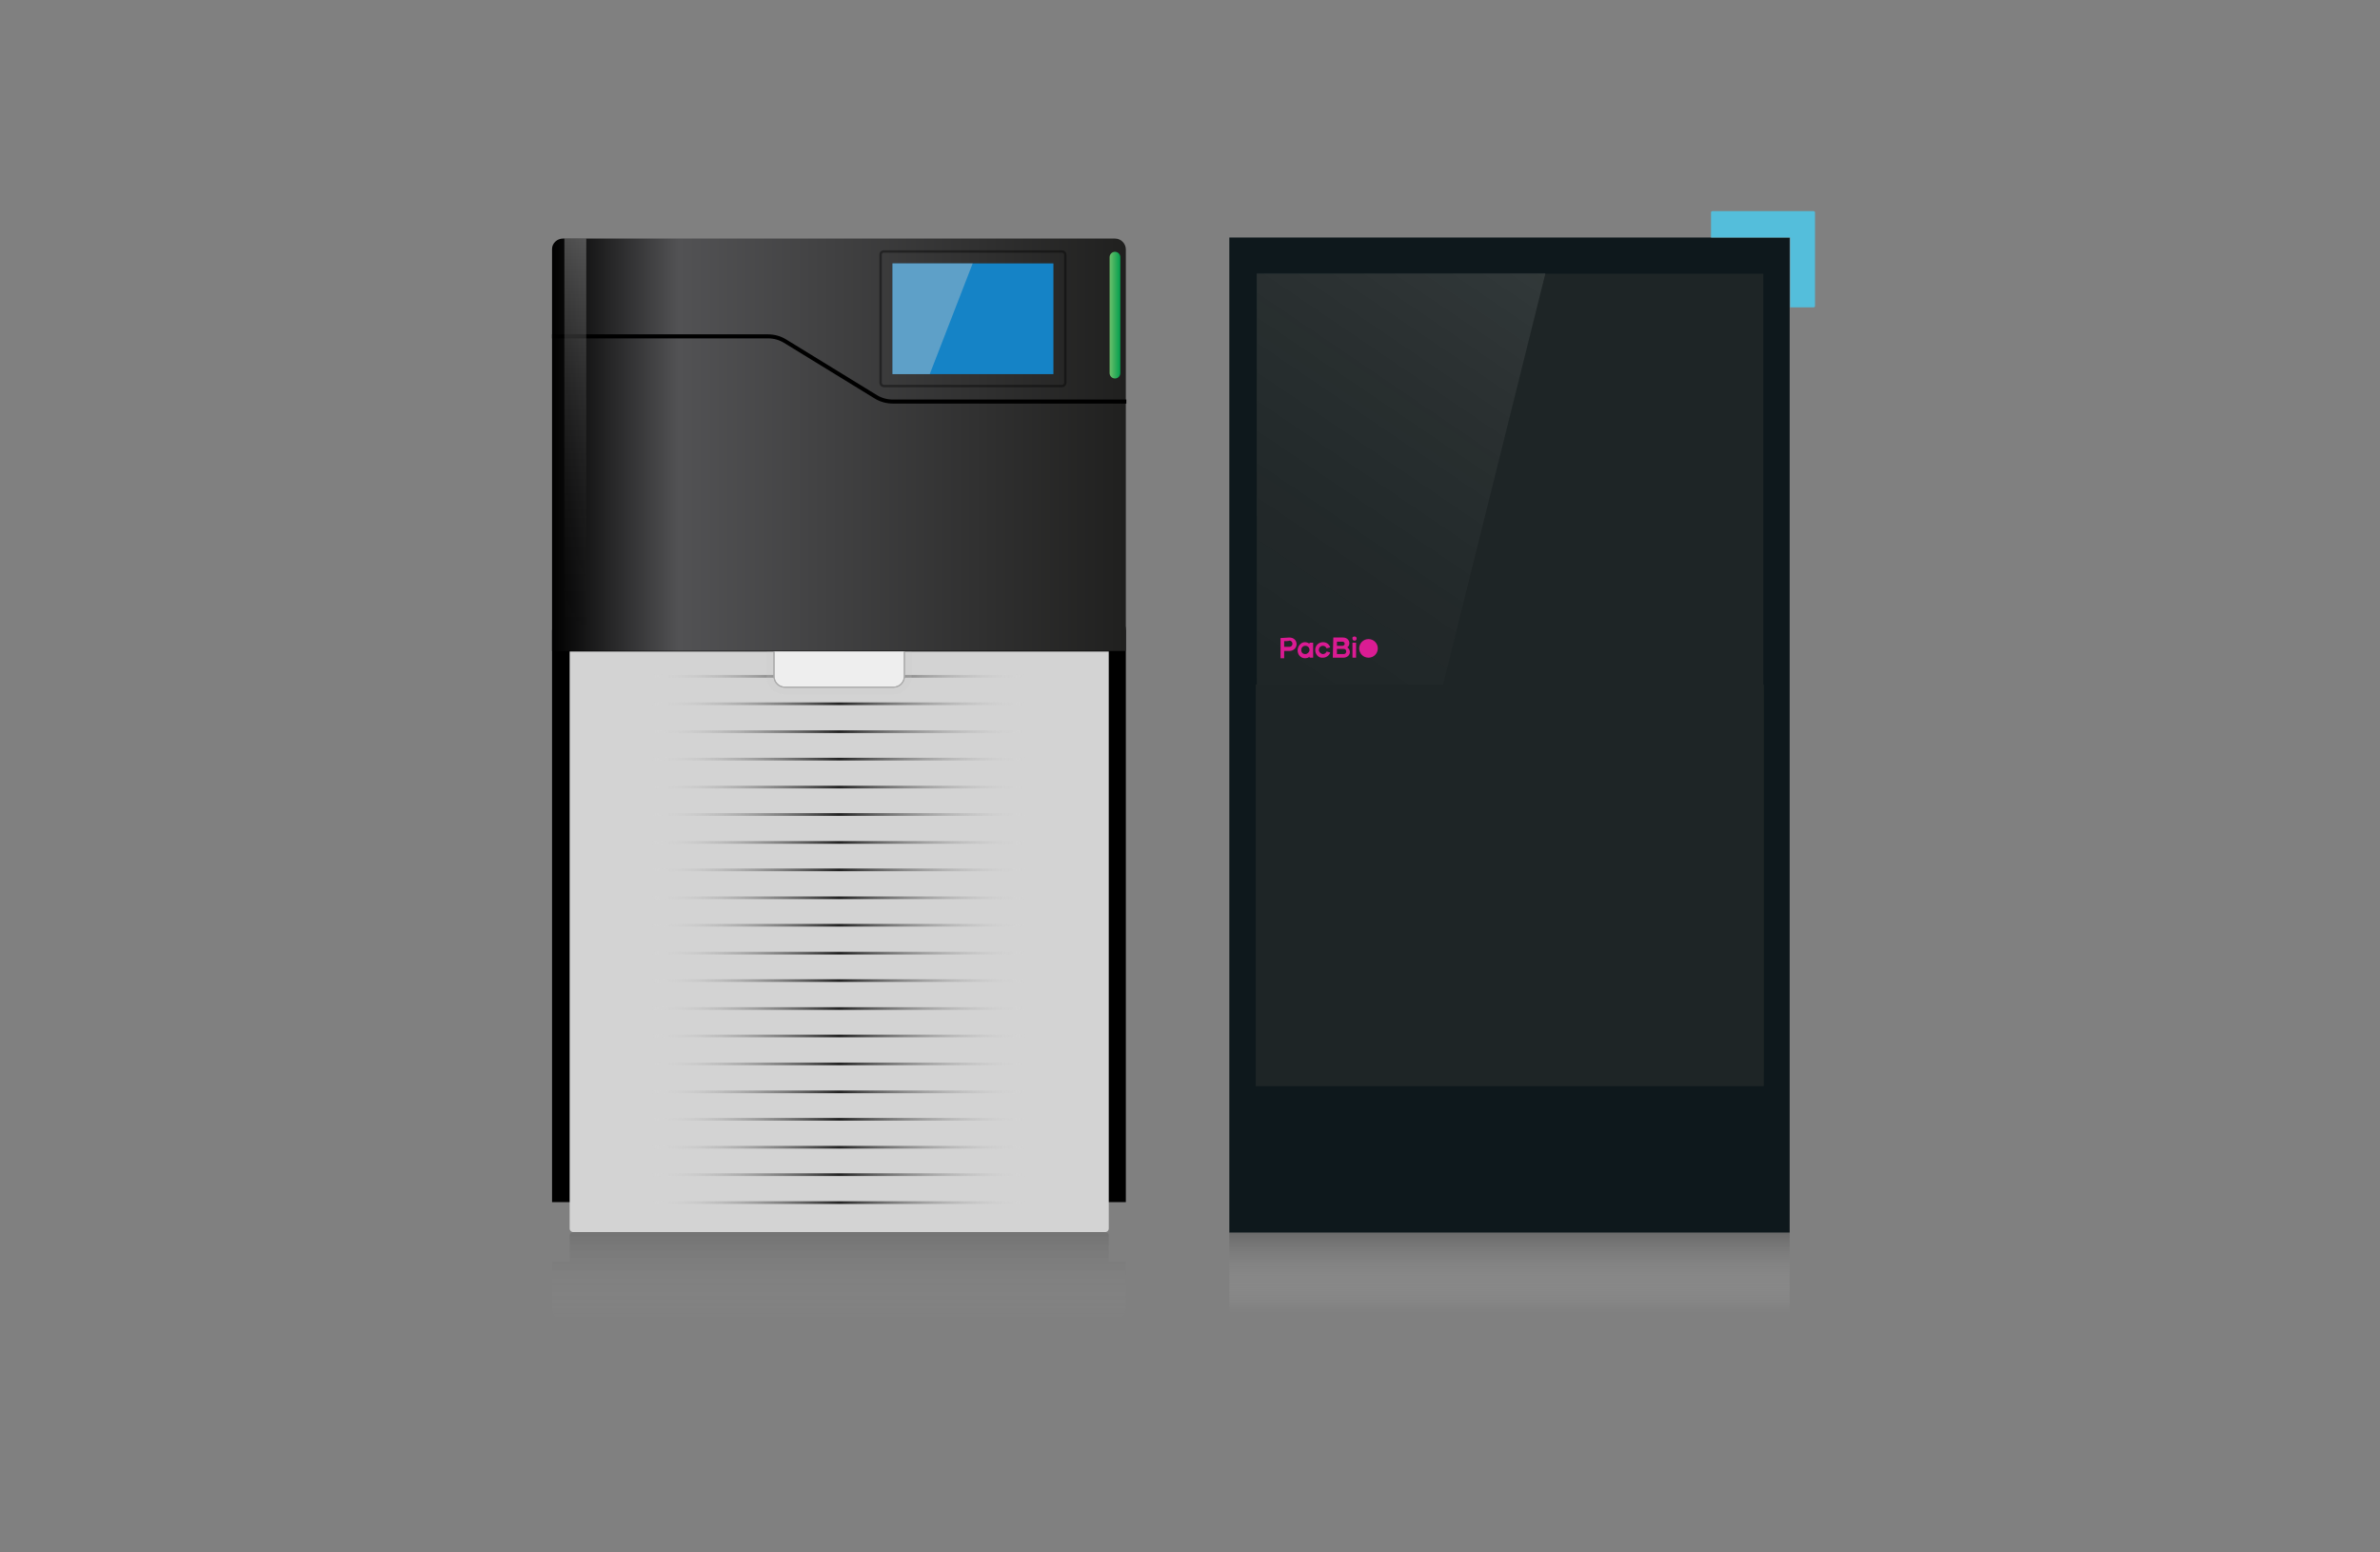 <?xml version="1.0" encoding="utf-8"?>
<!-- Generator: Adobe Illustrator 27.0.0, SVG Export Plug-In . SVG Version: 6.00 Build 0)  -->
<svg version="1.1" id="Layer_1" xmlns="http://www.w3.org/2000/svg" xmlns:xlink="http://www.w3.org/1999/xlink" x="0px" y="0px"
	 viewBox="0 0 460 300" style="enable-background:new 0 0 460 300;" xml:space="preserve">
<rect x="0" y="0" width="460" height="300" fill="#808080" stroke="none"/>
<style type="text/css">
	.st0{opacity:0.5;}
	.st1{opacity:0.2;fill:url(#SVGID_1_);enable-background:new    ;}
	.st2{fill:url(#SVGID_00000132049541339340357680000018044790475892055970_);}
	.st3{fill:none;stroke:#000000;stroke-width:0.777;stroke-miterlimit:10;}
	.st4{fill:#D3D3D3;}
	
		.st5{fill:none;stroke:url(#SVGID_00000052089649768660303070000011624021732102151586_);stroke-width:2.074;stroke-linecap:round;stroke-linejoin:round;}
	.st6{opacity:0.4;}
	.st7{fill:none;stroke:#000000;stroke-width:0.466;stroke-miterlimit:10;}
	.st8{fill:#1583C6;}
	.st9{opacity:0.4;fill:#CCCBCB;enable-background:new    ;}
	
		.st10{opacity:0.4;fill:none;stroke:url(#SVGID_00000011023688727924521470000017679603874868659615_);stroke-width:4.227;stroke-miterlimit:10;enable-background:new    ;}
	
		.st11{fill:none;stroke:url(#SVGID_00000064322869704912202000000003460017021784675774_);stroke-width:0.528;stroke-miterlimit:10;}
	
		.st12{fill:none;stroke:url(#SVGID_00000104704150460206702110000013824784918185223585_);stroke-width:0.528;stroke-miterlimit:10;}
	
		.st13{fill:none;stroke:url(#SVGID_00000064324397031961240130000003830421156294169269_);stroke-width:0.528;stroke-miterlimit:10;}
	
		.st14{fill:none;stroke:url(#SVGID_00000019663079708960509830000007416086193079140502_);stroke-width:0.528;stroke-miterlimit:10;}
	
		.st15{fill:none;stroke:url(#SVGID_00000159440783036318555920000006522601852791149204_);stroke-width:0.528;stroke-miterlimit:10;}
	
		.st16{fill:none;stroke:url(#SVGID_00000147183050888839490550000015058742424440680851_);stroke-width:0.528;stroke-miterlimit:10;}
	
		.st17{fill:none;stroke:url(#SVGID_00000052076533970420470560000016685822370274368146_);stroke-width:0.528;stroke-miterlimit:10;}
	
		.st18{fill:none;stroke:url(#SVGID_00000097477568759112579530000003686320714630804866_);stroke-width:0.528;stroke-miterlimit:10;}
	
		.st19{fill:none;stroke:url(#SVGID_00000080207483841882486440000015072715313895217800_);stroke-width:0.528;stroke-miterlimit:10;}
	
		.st20{fill:none;stroke:url(#SVGID_00000166640872240625292980000007278293192636977072_);stroke-width:0.528;stroke-miterlimit:10;}
	
		.st21{fill:none;stroke:url(#SVGID_00000057826711298805792000000013193037227578662296_);stroke-width:0.528;stroke-miterlimit:10;}
	
		.st22{fill:none;stroke:url(#SVGID_00000012464520092027563510000014482849635103800485_);stroke-width:0.528;stroke-miterlimit:10;}
	
		.st23{fill:none;stroke:url(#SVGID_00000148647317527847646800000017255505806973660054_);stroke-width:0.528;stroke-miterlimit:10;}
	
		.st24{fill:none;stroke:url(#SVGID_00000105406709111716112090000001985331087306403205_);stroke-width:0.528;stroke-miterlimit:10;}
	
		.st25{fill:none;stroke:url(#SVGID_00000172424606698938402080000011630887119712830382_);stroke-width:0.528;stroke-miterlimit:10;}
	
		.st26{fill:none;stroke:url(#SVGID_00000032650399985499747030000004092126479557938824_);stroke-width:0.528;stroke-miterlimit:10;}
	
		.st27{fill:none;stroke:url(#SVGID_00000047754949367739422810000015071507427709104817_);stroke-width:0.528;stroke-miterlimit:10;}
	
		.st28{fill:none;stroke:url(#SVGID_00000012462776537737271180000005735835520933956233_);stroke-width:0.528;stroke-miterlimit:10;}
	
		.st29{fill:none;stroke:url(#SVGID_00000110460085070791252250000010029324059336901765_);stroke-width:0.528;stroke-miterlimit:10;}
	
		.st30{fill:none;stroke:url(#SVGID_00000015325951631232413990000010938249504996769160_);stroke-width:0.528;stroke-miterlimit:10;}
	.st31{opacity:0.2;fill:#CCCCCC;enable-background:new    ;}
	.st32{fill:#EEEEEE;}
	.st33{fill:none;stroke:#AAAAAA;stroke-width:0.206;stroke-miterlimit:10;}
	.st34{fill:#0E181C;}
	.st35{opacity:0.39;fill:url(#SVGID_00000152951190476191280470000013571161123917576866_);enable-background:new    ;}
	.st36{fill:#54BEDB;}
	.st37{fill:#1E2526;}
	.st38{fill:#DF1995;}
	.st39{opacity:0.1;}
	.st40{fill:url(#SVGID_00000128456333490095972540000005573437582811141274_);}
</style>
<g>
	<g id="img">
		<g>
			<g id="img_sequel_rfl">
				<g id="icn_sequel_emb_rfl" class="st0">
					
						<linearGradient id="SVGID_1_" gradientUnits="userSpaceOnUse" x1="162.173" y1="5041.396" x2="162.173" y2="5024.077" gradientTransform="matrix(1 0 0 1 0 -4786)">
						<stop  offset="0" style="stop-color:#FFFFFF;stop-opacity:0"/>
						<stop  offset="1" style="stop-color:#000000"/>
					</linearGradient>
					<path class="st1" d="M214.3,243.8v-5c0-0.4-0.3-0.7-0.7-0.7H110.8c-0.4,0-0.7,0.3-0.7,0.7v5h-3.4v8.7c0,1.6,0.9,2.9,2.1,2.9
						h106.7c1.1,0,2.1-1.3,2.1-2.9v-8.7L214.3,243.8L214.3,243.8z"/>
				</g>
				<g>
					<g>
						<g id="icn_sequel_emb_rfl-2">
							<path d="M106.7,121.9v110.4h110.9V121.9c0-1.6-0.9-2.9-2.1-2.9H108.8C107.7,119,106.7,120.3,106.7,121.9z"/>
							
								<linearGradient id="SVGID_00000149371804148510184740000008918631273659228842_" gradientUnits="userSpaceOnUse" x1="106.733" y1="4871.972" x2="217.618" y2="4871.972" gradientTransform="matrix(1 0 0 1 0 -4786)">
								<stop  offset="0" style="stop-color:#000000"/>
								<stop  offset="0.22" style="stop-color:#525254"/>
								<stop  offset="1" style="stop-color:#20201F"/>
							</linearGradient>
							<path style="fill:url(#SVGID_00000149371804148510184740000008918631273659228842_);" d="M106.7,48.1v77.7h110.9V48.2
								c0-1.1-0.9-2.1-2.1-2.1H108.8C107.7,46.1,106.7,47,106.7,48.1z"/>
							<path class="st3" d="M106.7,65h41.7c1.2,0,2.3,0.3,3.3,0.9l17.6,10.8c1,0.6,2.1,0.9,3.3,0.9h45.1"/>
							<path class="st4" d="M110.1,125.9h104.2v111.5c0,0.4-0.3,0.7-0.7,0.7H110.8c-0.4,0-0.7-0.3-0.7-0.7V125.9z"/>
							
								<linearGradient id="SVGID_00000135651673946739080870000000515444744350016943_" gradientUnits="userSpaceOnUse" x1="214.508" y1="241.076" x2="216.582" y2="241.076" gradientTransform="matrix(1 0 0 -1 0 302)">
								<stop  offset="0" style="stop-color:#6ABF6A"/>
								<stop  offset="1" style="stop-color:#009D4D"/>
							</linearGradient>
							
								<line style="fill:none;stroke:url(#SVGID_00000135651673946739080870000000515444744350016943_);stroke-width:2.074;stroke-linecap:round;stroke-linejoin:round;" x1="215.5" y1="49.7" x2="215.5" y2="72.1"/>
							<g>
								<g class="st6">
									<path class="st7" d="M170.8,48.6h34.5c0.3,0,0.6,0.3,0.6,0.6V74c0,0.3-0.3,0.6-0.6,0.6h-34.5c-0.3,0-0.6-0.3-0.6-0.6V49.2
										C170.2,48.9,170.4,48.6,170.8,48.6z"/>
								</g>
								<rect x="172.5" y="50.9" class="st8" width="31.1" height="21.4"/>
								<polygon class="st9" points="179.7,72.3 172.5,72.3 172.5,50.9 188,50.9 								"/>
							</g>
						</g>
						
							<linearGradient id="SVGID_00000155128077970330175140000010274607878028840072_" gradientUnits="userSpaceOnUse" x1="111.189" y1="176.14" x2="111.189" y2="255.922" gradientTransform="matrix(1 0 0 -1 0 302)">
							<stop  offset="0" style="stop-color:#000000;stop-opacity:0"/>
							<stop  offset="1" style="stop-color:#B3B3B3"/>
						</linearGradient>
						
							<line style="opacity:0.4;fill:none;stroke:url(#SVGID_00000155128077970330175140000010274607878028840072_);stroke-width:4.227;stroke-miterlimit:10;enable-background:new    ;" x1="111.2" y1="46.1" x2="111.2" y2="125.9"/>
					</g>
					
						<linearGradient id="SVGID_00000129170011754378212200000005432875381890298266_" gradientUnits="userSpaceOnUse" x1="125.754" y1="4922.005" x2="198.6" y2="4922.005" gradientTransform="matrix(1 0 0 1 0 -4786)">
						<stop  offset="0" style="stop-color:#DDDDDD;stop-opacity:0"/>
						<stop  offset="0.5" style="stop-color:#222222"/>
						<stop  offset="1" style="stop-color:#DDDDDD;stop-opacity:0"/>
					</linearGradient>
					
						<line style="fill:none;stroke:url(#SVGID_00000129170011754378212200000005432875381890298266_);stroke-width:0.528;stroke-miterlimit:10;" x1="125.8" y1="136" x2="198.6" y2="136"/>
					
						<linearGradient id="SVGID_00000170975165283771502630000000229313517236756103_" gradientUnits="userSpaceOnUse" x1="125.754" y1="4916.652" x2="198.6" y2="4916.652" gradientTransform="matrix(1 0 0 1 0 -4786)">
						<stop  offset="0" style="stop-color:#DDDDDD;stop-opacity:0"/>
						<stop  offset="0.5" style="stop-color:#222222"/>
						<stop  offset="1" style="stop-color:#DDDDDD;stop-opacity:0"/>
					</linearGradient>
					
						<line style="fill:none;stroke:url(#SVGID_00000170975165283771502630000000229313517236756103_);stroke-width:0.528;stroke-miterlimit:10;" x1="125.8" y1="130.7" x2="198.6" y2="130.7"/>
					
						<linearGradient id="SVGID_00000130624718399085109460000016987132603721008061_" gradientUnits="userSpaceOnUse" x1="125.754" y1="4927.359" x2="198.6" y2="4927.359" gradientTransform="matrix(1 0 0 1 0 -4786)">
						<stop  offset="0" style="stop-color:#DDDDDD;stop-opacity:0"/>
						<stop  offset="0.5" style="stop-color:#222222"/>
						<stop  offset="1" style="stop-color:#DDDDDD;stop-opacity:0"/>
					</linearGradient>
					
						<line style="fill:none;stroke:url(#SVGID_00000130624718399085109460000016987132603721008061_);stroke-width:0.528;stroke-miterlimit:10;" x1="125.8" y1="141.4" x2="198.6" y2="141.4"/>
					
						<linearGradient id="SVGID_00000148655670482627685880000008554164668996196532_" gradientUnits="userSpaceOnUse" x1="125.754" y1="4932.712" x2="198.6" y2="4932.712" gradientTransform="matrix(1 0 0 1 0 -4786)">
						<stop  offset="0" style="stop-color:#DDDDDD;stop-opacity:0"/>
						<stop  offset="0.5" style="stop-color:#222222"/>
						<stop  offset="1" style="stop-color:#DDDDDD;stop-opacity:0"/>
					</linearGradient>
					
						<line style="fill:none;stroke:url(#SVGID_00000148655670482627685880000008554164668996196532_);stroke-width:0.528;stroke-miterlimit:10;" x1="125.8" y1="146.7" x2="198.6" y2="146.7"/>
					
						<linearGradient id="SVGID_00000093898106158385262660000012263122365789234570_" gradientUnits="userSpaceOnUse" x1="125.754" y1="4938.065" x2="198.6" y2="4938.065" gradientTransform="matrix(1 0 0 1 0 -4786)">
						<stop  offset="0" style="stop-color:#DDDDDD;stop-opacity:0"/>
						<stop  offset="0.5" style="stop-color:#222222"/>
						<stop  offset="1" style="stop-color:#DDDDDD;stop-opacity:0"/>
					</linearGradient>
					
						<line style="fill:none;stroke:url(#SVGID_00000093898106158385262660000012263122365789234570_);stroke-width:0.528;stroke-miterlimit:10;" x1="125.8" y1="152.1" x2="198.6" y2="152.1"/>
					
						<linearGradient id="SVGID_00000183969584496780193520000005410652522339381139_" gradientUnits="userSpaceOnUse" x1="125.754" y1="4943.419" x2="198.6" y2="4943.419" gradientTransform="matrix(1 0 0 1 0 -4786)">
						<stop  offset="0" style="stop-color:#DDDDDD;stop-opacity:0"/>
						<stop  offset="0.5" style="stop-color:#222222"/>
						<stop  offset="1" style="stop-color:#DDDDDD;stop-opacity:0"/>
					</linearGradient>
					
						<line style="fill:none;stroke:url(#SVGID_00000183969584496780193520000005410652522339381139_);stroke-width:0.528;stroke-miterlimit:10;" x1="125.8" y1="157.4" x2="198.6" y2="157.4"/>
					
						<linearGradient id="SVGID_00000180331104225573825220000007809083211009352617_" gradientUnits="userSpaceOnUse" x1="125.754" y1="4948.772" x2="198.6" y2="4948.772" gradientTransform="matrix(1 0 0 1 0 -4786)">
						<stop  offset="0" style="stop-color:#DDDDDD;stop-opacity:0"/>
						<stop  offset="0.5" style="stop-color:#222222"/>
						<stop  offset="1" style="stop-color:#DDDDDD;stop-opacity:0"/>
					</linearGradient>
					
						<line style="fill:none;stroke:url(#SVGID_00000180331104225573825220000007809083211009352617_);stroke-width:0.528;stroke-miterlimit:10;" x1="125.8" y1="162.8" x2="198.6" y2="162.8"/>
					
						<linearGradient id="SVGID_00000133492061285622161350000002789659440025974946_" gradientUnits="userSpaceOnUse" x1="125.754" y1="4954.126" x2="198.6" y2="4954.126" gradientTransform="matrix(1 0 0 1 0 -4786)">
						<stop  offset="0" style="stop-color:#DDDDDD;stop-opacity:0"/>
						<stop  offset="0.5" style="stop-color:#222222"/>
						<stop  offset="1" style="stop-color:#DDDDDD;stop-opacity:0"/>
					</linearGradient>
					
						<line style="fill:none;stroke:url(#SVGID_00000133492061285622161350000002789659440025974946_);stroke-width:0.528;stroke-miterlimit:10;" x1="125.8" y1="168.1" x2="198.6" y2="168.1"/>
					
						<linearGradient id="SVGID_00000039854335033045854720000010390772222441923985_" gradientUnits="userSpaceOnUse" x1="125.754" y1="4959.479" x2="198.6" y2="4959.479" gradientTransform="matrix(1 0 0 1 0 -4786)">
						<stop  offset="0" style="stop-color:#DDDDDD;stop-opacity:0"/>
						<stop  offset="0.5" style="stop-color:#222222"/>
						<stop  offset="1" style="stop-color:#DDDDDD;stop-opacity:0"/>
					</linearGradient>
					
						<line style="fill:none;stroke:url(#SVGID_00000039854335033045854720000010390772222441923985_);stroke-width:0.528;stroke-miterlimit:10;" x1="125.8" y1="173.5" x2="198.6" y2="173.5"/>
					
						<linearGradient id="SVGID_00000083053986898512995840000005231548368138577306_" gradientUnits="userSpaceOnUse" x1="125.754" y1="4964.832" x2="198.6" y2="4964.832" gradientTransform="matrix(1 0 0 1 0 -4786)">
						<stop  offset="0" style="stop-color:#DDDDDD;stop-opacity:0"/>
						<stop  offset="0.5" style="stop-color:#222222"/>
						<stop  offset="1" style="stop-color:#DDDDDD;stop-opacity:0"/>
					</linearGradient>
					
						<line style="fill:none;stroke:url(#SVGID_00000083053986898512995840000005231548368138577306_);stroke-width:0.528;stroke-miterlimit:10;" x1="125.8" y1="178.8" x2="198.6" y2="178.8"/>
					
						<linearGradient id="SVGID_00000071540153270743941140000001005430998926516119_" gradientUnits="userSpaceOnUse" x1="125.754" y1="4970.185" x2="198.6" y2="4970.185" gradientTransform="matrix(1 0 0 1 0 -4786)">
						<stop  offset="0" style="stop-color:#DDDDDD;stop-opacity:0"/>
						<stop  offset="0.5" style="stop-color:#222222"/>
						<stop  offset="1" style="stop-color:#DDDDDD;stop-opacity:0"/>
					</linearGradient>
					
						<line style="fill:none;stroke:url(#SVGID_00000071540153270743941140000001005430998926516119_);stroke-width:0.528;stroke-miterlimit:10;" x1="125.8" y1="184.2" x2="198.6" y2="184.2"/>
					
						<linearGradient id="SVGID_00000053529018338982117350000004715420153819832221_" gradientUnits="userSpaceOnUse" x1="125.754" y1="4975.539" x2="198.6" y2="4975.539" gradientTransform="matrix(1 0 0 1 0 -4786)">
						<stop  offset="0" style="stop-color:#DDDDDD;stop-opacity:0"/>
						<stop  offset="0.5" style="stop-color:#222222"/>
						<stop  offset="1" style="stop-color:#DDDDDD;stop-opacity:0"/>
					</linearGradient>
					
						<line style="fill:none;stroke:url(#SVGID_00000053529018338982117350000004715420153819832221_);stroke-width:0.528;stroke-miterlimit:10;" x1="125.8" y1="189.5" x2="198.6" y2="189.5"/>
					
						<linearGradient id="SVGID_00000067224553506429309910000010633092047467132308_" gradientUnits="userSpaceOnUse" x1="125.754" y1="4980.892" x2="198.6" y2="4980.892" gradientTransform="matrix(1 0 0 1 0 -4786)">
						<stop  offset="0" style="stop-color:#DDDDDD;stop-opacity:0"/>
						<stop  offset="0.5" style="stop-color:#222222"/>
						<stop  offset="1" style="stop-color:#DDDDDD;stop-opacity:0"/>
					</linearGradient>
					
						<line style="fill:none;stroke:url(#SVGID_00000067224553506429309910000010633092047467132308_);stroke-width:0.528;stroke-miterlimit:10;" x1="125.8" y1="194.9" x2="198.6" y2="194.9"/>
					
						<linearGradient id="SVGID_00000029754633823273881720000016383254897570245307_" gradientUnits="userSpaceOnUse" x1="125.754" y1="4986.246" x2="198.6" y2="4986.246" gradientTransform="matrix(1 0 0 1 0 -4786)">
						<stop  offset="0" style="stop-color:#DDDDDD;stop-opacity:0"/>
						<stop  offset="0.5" style="stop-color:#222222"/>
						<stop  offset="1" style="stop-color:#DDDDDD;stop-opacity:0"/>
					</linearGradient>
					
						<line style="fill:none;stroke:url(#SVGID_00000029754633823273881720000016383254897570245307_);stroke-width:0.528;stroke-miterlimit:10;" x1="125.8" y1="200.2" x2="198.6" y2="200.2"/>
					
						<linearGradient id="SVGID_00000024715210949199876950000008818309523069821315_" gradientUnits="userSpaceOnUse" x1="125.754" y1="4991.599" x2="198.6" y2="4991.599" gradientTransform="matrix(1 0 0 1 0 -4786)">
						<stop  offset="0" style="stop-color:#DDDDDD;stop-opacity:0"/>
						<stop  offset="0.5" style="stop-color:#222222"/>
						<stop  offset="1" style="stop-color:#DDDDDD;stop-opacity:0"/>
					</linearGradient>
					
						<line style="fill:none;stroke:url(#SVGID_00000024715210949199876950000008818309523069821315_);stroke-width:0.528;stroke-miterlimit:10;" x1="125.8" y1="205.6" x2="198.6" y2="205.6"/>
					
						<linearGradient id="SVGID_00000150100800525132032620000017535534790156059025_" gradientUnits="userSpaceOnUse" x1="125.754" y1="4996.952" x2="198.6" y2="4996.952" gradientTransform="matrix(1 0 0 1 0 -4786)">
						<stop  offset="0" style="stop-color:#DDDDDD;stop-opacity:0"/>
						<stop  offset="0.5" style="stop-color:#222222"/>
						<stop  offset="1" style="stop-color:#DDDDDD;stop-opacity:0"/>
					</linearGradient>
					
						<line style="fill:none;stroke:url(#SVGID_00000150100800525132032620000017535534790156059025_);stroke-width:0.528;stroke-miterlimit:10;" x1="125.8" y1="211" x2="198.6" y2="211"/>
					
						<linearGradient id="SVGID_00000017511990671091957930000014253893081115286458_" gradientUnits="userSpaceOnUse" x1="125.754" y1="5002.305" x2="198.6" y2="5002.305" gradientTransform="matrix(1 0 0 1 0 -4786)">
						<stop  offset="0" style="stop-color:#DDDDDD;stop-opacity:0"/>
						<stop  offset="0.5" style="stop-color:#222222"/>
						<stop  offset="1" style="stop-color:#DDDDDD;stop-opacity:0"/>
					</linearGradient>
					
						<line style="fill:none;stroke:url(#SVGID_00000017511990671091957930000014253893081115286458_);stroke-width:0.528;stroke-miterlimit:10;" x1="125.8" y1="216.3" x2="198.6" y2="216.3"/>
					
						<linearGradient id="SVGID_00000097496522531828678080000003135782791629222019_" gradientUnits="userSpaceOnUse" x1="125.754" y1="5007.659" x2="198.6" y2="5007.659" gradientTransform="matrix(1 0 0 1 0 -4786)">
						<stop  offset="0" style="stop-color:#DDDDDD;stop-opacity:0"/>
						<stop  offset="0.5" style="stop-color:#222222"/>
						<stop  offset="1" style="stop-color:#DDDDDD;stop-opacity:0"/>
					</linearGradient>
					
						<line style="fill:none;stroke:url(#SVGID_00000097496522531828678080000003135782791629222019_);stroke-width:0.528;stroke-miterlimit:10;" x1="125.8" y1="221.7" x2="198.6" y2="221.7"/>
					
						<linearGradient id="SVGID_00000052072863649476527160000004111255274326215564_" gradientUnits="userSpaceOnUse" x1="125.754" y1="5013.012" x2="198.6" y2="5013.012" gradientTransform="matrix(1 0 0 1 0 -4786)">
						<stop  offset="0" style="stop-color:#DDDDDD;stop-opacity:0"/>
						<stop  offset="0.5" style="stop-color:#222222"/>
						<stop  offset="1" style="stop-color:#DDDDDD;stop-opacity:0"/>
					</linearGradient>
					
						<line style="fill:none;stroke:url(#SVGID_00000052072863649476527160000004111255274326215564_);stroke-width:0.528;stroke-miterlimit:10;" x1="125.8" y1="227" x2="198.6" y2="227"/>
					
						<linearGradient id="SVGID_00000005945030064316446390000001615768788401071278_" gradientUnits="userSpaceOnUse" x1="125.754" y1="5018.365" x2="198.6" y2="5018.365" gradientTransform="matrix(1 0 0 1 0 -4786)">
						<stop  offset="0" style="stop-color:#DDDDDD;stop-opacity:0"/>
						<stop  offset="0.5" style="stop-color:#222222"/>
						<stop  offset="1" style="stop-color:#DDDDDD;stop-opacity:0"/>
					</linearGradient>
					
						<line style="fill:none;stroke:url(#SVGID_00000005945030064316446390000001615768788401071278_);stroke-width:0.528;stroke-miterlimit:10;" x1="125.8" y1="232.4" x2="198.6" y2="232.4"/>
					<g>
						<path class="st31" d="M151.7,134.2c-0.9,0-1.8-0.4-2.5-1c-0.7-0.7-1-1.5-1-2.5v-4.8h2.9v4.8c0,0.2,0.1,0.4,0.2,0.4
							c0.1,0.1,0.2,0.2,0.4,0.2h21c0.3,0,0.6-0.3,0.6-0.6v-4.8h2.9v4.8c0,1.9-1.6,3.5-3.5,3.5H151.7z"/>
						<path class="st32" d="M174.8,125.9v4.8c0,1.1-0.9,2.1-2.1,2.1h-21c-1.1,0-2.1-0.9-2.1-2.1v-4.8"/>
						<path class="st33" d="M174.8,125.9v4.8c0,1.1-0.9,2.1-2.1,2.1h-21c-1.1,0-2.1-0.9-2.1-2.1v-4.8"/>
						<path class="st33" d="M174.8,125.9v4.8c0,1.1-0.9,2.1-2.1,2.1h-21c-1.1,0-2.1-0.9-2.1-2.1v-4.8"/>
					</g>
				</g>
			</g>
			<g id="img_revio_front_rfl">
				<rect x="237.6" y="45.9" class="st34" width="108.3" height="192.3"/>
				<g>
					
						<linearGradient id="SVGID_00000080187567289504991190000004871878598286675618_" gradientUnits="userSpaceOnUse" x1="291.813" y1="5082.624" x2="291.813" y2="5065.594" gradientTransform="matrix(1 0 0 1 0 -4828.727)">
						<stop  offset="0" style="stop-color:#FFFFFF;stop-opacity:0"/>
						<stop  offset="1" style="stop-color:#333333"/>
					</linearGradient>
					
						<rect x="237.6" y="238.2" style="opacity:0.39;fill:url(#SVGID_00000080187567289504991190000004871878598286675618_);enable-background:new    ;" width="108.3" height="17"/>
					<path class="st36" d="M330.7,41.1v4.8H346v13.5l0,0h4.5c0.2,0,0.3-0.1,0.3-0.3v-18c0-0.2-0.1-0.3-0.3-0.3H331
						C330.8,40.8,330.7,40.9,330.7,41.1L330.7,41.1z"/>
				</g>
				<rect x="242.9" y="52.9" class="st37" width="97.9" height="154.3"/>
				<g id="logo_pacbio_primary_rgb">
					<path class="st38" d="M249.2,123.2c0.8,0,1.4,0.5,1.4,1.3c0,0.7-0.6,1.3-1.4,1.3h-1v1.4h-0.7v-3.9L249.2,123.2L249.2,123.2z
						 M248.2,123.9v1.1h1c0.3,0,0.6-0.2,0.6-0.6c0-0.3-0.2-0.6-0.6-0.6C249.2,123.9,248.2,123.9,248.2,123.9z"/>
					<path class="st38" d="M252.2,124.1c0.3,0,0.6,0.1,0.9,0.3v-0.2h0.7v2.9h-0.7v-0.2c-0.2,0.2-0.5,0.3-0.9,0.3
						c-0.8,0-1.4-0.7-1.4-1.5S251.4,124.1,252.2,124.1z M251.5,125.6c0,0.5,0.3,0.8,0.8,0.8c0.4,0,0.8-0.4,0.8-0.8s-0.3-0.8-0.8-0.8
						C251.8,124.8,251.5,125.2,251.5,125.6z"/>
					<path class="st38" d="M254.2,125.6c0-0.9,0.7-1.5,1.5-1.5c0.7,0,1.2,0.4,1.4,1l-0.7,0.2c-0.1-0.3-0.4-0.5-0.7-0.5
						c-0.5,0-0.8,0.4-0.8,0.8s0.4,0.8,0.8,0.8c0.3,0,0.6-0.2,0.7-0.5l0.7,0.2c-0.2,0.6-0.8,1-1.4,1
						C254.9,127.2,254.2,126.5,254.2,125.6L254.2,125.6z"/>
					<path class="st38" d="M257.7,123.2h1.9c0.7,0,1.2,0.5,1.2,1.1c0,0.3-0.1,0.6-0.4,0.8c0.3,0.2,0.5,0.5,0.5,0.9
						c0,0.6-0.5,1.1-1.3,1.1h-2L257.7,123.2L257.7,123.2z M258.4,123.9v0.9h1.1c0.2,0,0.4-0.2,0.4-0.4c0-0.2-0.2-0.4-0.4-0.4H258.4z
						 M258.4,125.4v1h1.3c0.3,0,0.5-0.2,0.5-0.5s-0.2-0.5-0.5-0.5C259.7,125.4,258.4,125.4,258.4,125.4z"/>
					<path class="st38" d="M261.8,123c0.3,0,0.4,0.2,0.4,0.4c0,0.3-0.2,0.4-0.4,0.4c-0.3,0-0.4-0.2-0.4-0.4
						C261.3,123.2,261.5,123,261.8,123z M261.4,124.2h0.7v2.9h-0.7V124.2z"/>
					<circle class="st38" cx="264.5" cy="125.3" r="1.8"/>
				</g>
				<g class="st39">
					
						<linearGradient id="SVGID_00000083054138362412984750000006895507098247297727_" gradientUnits="userSpaceOnUse" x1="217.034" y1="144.856" x2="294.699" y2="259.275" gradientTransform="matrix(1 0 0 -1 0 302)">
						<stop  offset="0" style="stop-color:#000000;stop-opacity:0"/>
						<stop  offset="1" style="stop-color:#FFFFFF"/>
					</linearGradient>
					<polygon style="fill:url(#SVGID_00000083054138362412984750000006895507098247297727_);" points="242.9,52.8 242.9,132.3 
						278.9,132.3 298.7,52.8 					"/>
				</g>
				<g>
					<rect x="242.7" y="132.3" class="st37" width="98.2" height="77.6"/>
				</g>
			</g>
		</g>
	</g>
</g>
</svg>
